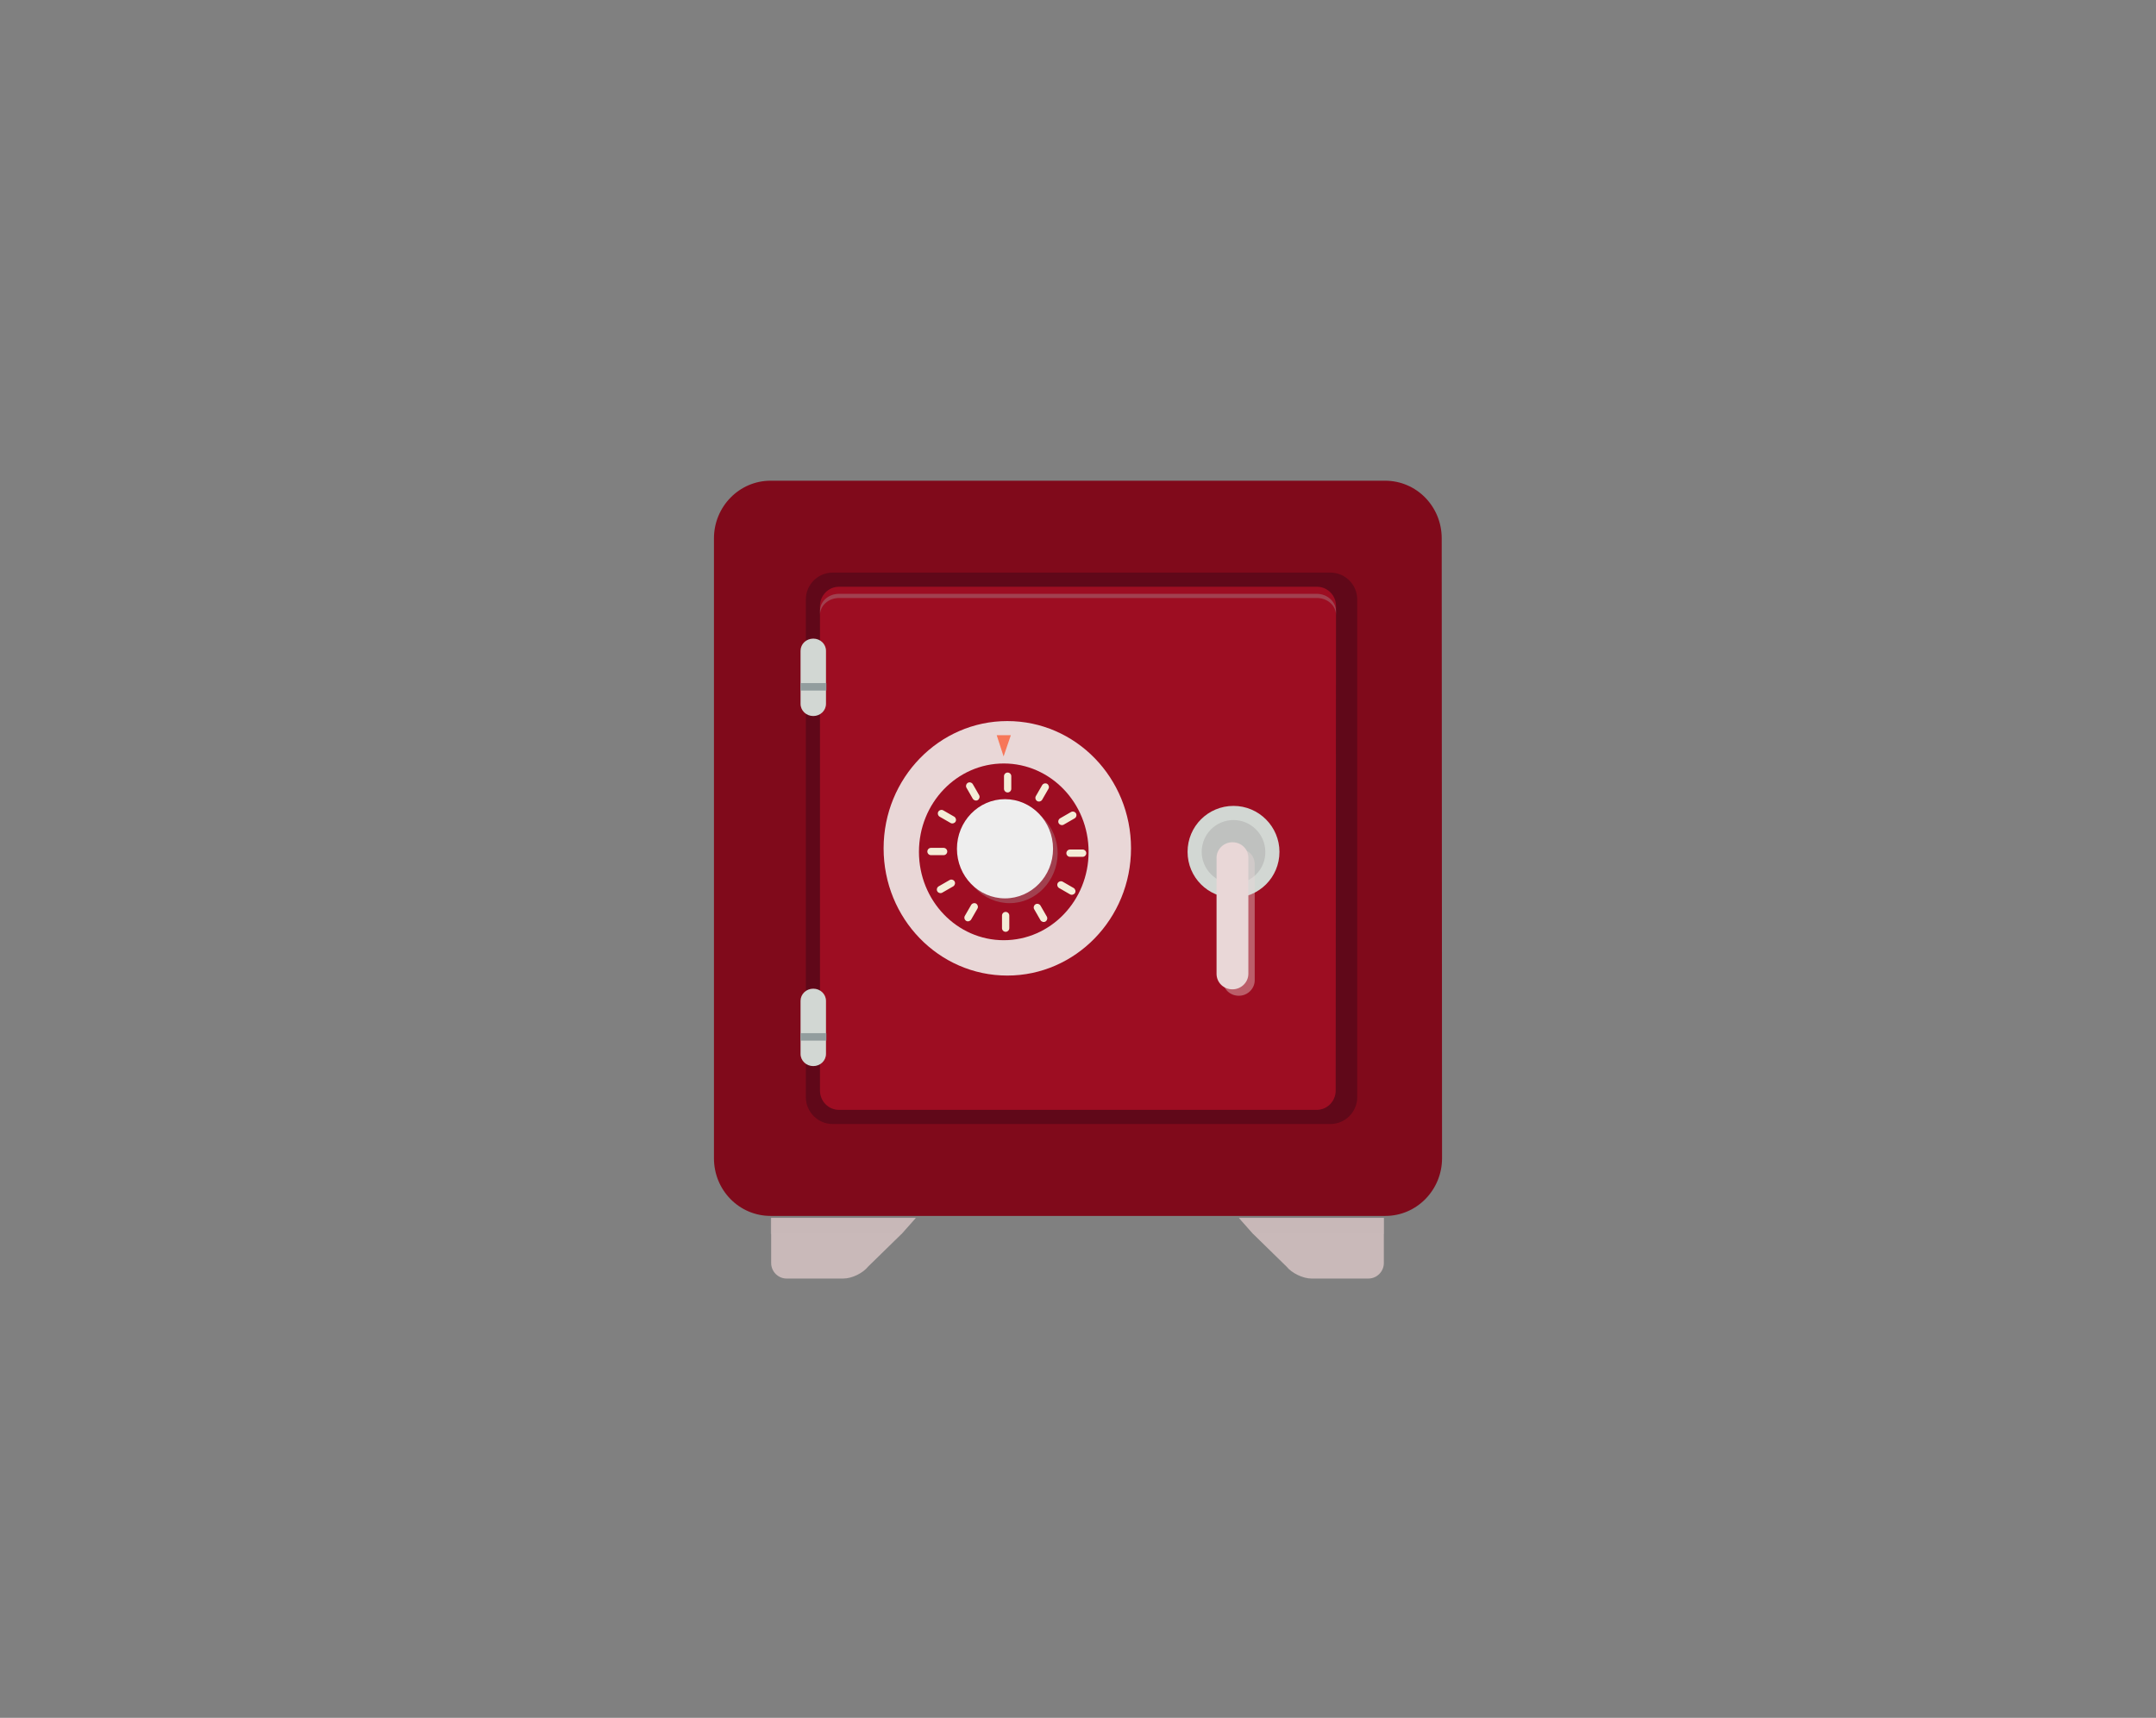 <?xml version="1.0" encoding="UTF-8"?>
<svg width="305px" height="243px" viewBox="0 0 305 243" version="1.1" xmlns="http://www.w3.org/2000/svg" xmlns:xlink="http://www.w3.org/1999/xlink">
    <rect x="0" y="0" width="305" height="243" fill="#808080" stroke="none"/>
    <!-- Generator: Sketch 52.5 (67469) - http://www.bohemiancoding.com/sketch -->
    <title>Ticari / İşyeri Paket / kasa</title>
    <desc>Created with Sketch.</desc>
    <g id="_Components" stroke="none" stroke-width="1" fill="none" fill-rule="evenodd">
        <g id="Ticari-/-İşyeri-Paket-/-kasa">
            <g id="kasa" transform="translate(101, 68)">
                <g id="Group" transform="translate(8, 104)" fill="#C9B9B9">
                    <g id="Path">
                        <path d="M20.551,0.284 L18.529,2.558 L13.826,7.153 C13.074,8.1 11.522,8.858 10.299,8.858 L2.257,8.858 C1.082,8.858 0.094,7.863 0.094,6.679 L0.094,0.284 L20.551,0.284 Z"></path>
                        <polygon opacity="0.5" points="20.551 0.284 18.529 2.558 0.047 2.558 0.047 0.284"></polygon>
                    </g>
                    <g transform="translate(65.838, 0)" id="Path">
                        <path d="M20.927,0.284 L20.927,6.679 C20.927,7.863 19.939,8.858 18.764,8.858 L10.675,8.858 C9.499,8.858 7.901,8.1 7.148,7.153 L2.445,2.558 L0.423,0.284 L20.927,0.284 Z"></path>
                        <polygon opacity="0.5" points="20.927 0.284 20.927 2.558 2.445 2.558 0.47 0.284"></polygon>
                    </g>
                </g>
                <path d="M103,95.842 C103,100.327 99.421,104 94.994,104 L8.006,104 C3.579,104 0,100.374 0,95.842 L0,8.158 C0,3.673 3.579,0 8.006,0 L94.947,0 C99.374,0 102.953,3.626 102.953,8.158 L103,95.842 Z" id="Path" fill="#800A1B"></path>
                <path d="M91,87.207 C91,89.293 89.296,91 87.214,91 L16.786,91 C14.704,91 13,89.293 13,87.207 L13,16.793 C13,14.707 14.704,13 16.786,13 L87.214,13 C89.296,13 91,14.707 91,16.793 L91,87.207 Z" id="Path" fill="#600819"></path>
                <path d="M87.953,86.275 C87.953,87.757 86.772,89 85.261,89 L17.691,89 C16.228,89 15,87.805 15,86.275 L15,17.725 C15,16.243 16.18,15 17.691,15 L85.309,15 C86.772,15 88,16.195 88,17.725 L87.953,86.275 Z" id="Path" fill="#9D0D22"></path>
                <path d="M85.261,16 L17.691,16 C16.228,16 15,17.056 15,18.408 L15,19 C15,17.69 16.18,16.592 17.691,16.592 L85.309,16.592 C86.772,16.592 88,17.648 88,19 L88,18.408 C87.953,17.099 86.772,16 85.261,16 Z" id="Path" fill="#ABB7B7" opacity="0.3"></path>
                <path d="M59,52 C59,61.941 51.144,70 41.5,70 C31.809,70 24,61.941 24,52 C24,42.059 31.856,34 41.5,34 C51.191,34 59,42.059 59,52 Z" id="Path" fill="#E9D7D7"></path>
                <ellipse id="Oval" fill="#9D0D22" cx="41" cy="52.5" rx="12" ry="12.5"></ellipse>
                <g id="Group" transform="translate(34, 45)">
                    <path d="M7.828,14.758 C4.078,14.758 1.031,11.613 1.031,7.742 C1.031,3.871 4.078,0.726 7.828,0.726 C11.578,0.726 14.625,3.871 14.625,7.742 C14.578,11.613 11.531,14.758 7.828,14.758 Z" id="Path" fill="#ABB7B7" opacity="0.3"></path>
                    <path d="M7.172,14.081 C3.422,14.081 0.375,10.935 0.375,7.065 C0.375,3.194 3.422,0.048 7.172,0.048 C10.922,0.048 13.969,3.194 13.969,7.065 C13.969,10.935 10.922,14.081 7.172,14.081 Z" id="Path" fill="#EEEEEE"></path>
                </g>
                <g id="Group" transform="translate(30, 41)" fill="#F4EDD7">
                    <path d="M12.063,2.582 C12.063,2.863 11.829,3.098 11.547,3.098 C11.265,3.098 11.031,2.863 11.031,2.582 L11.031,0.798 C11.031,0.516 11.265,0.282 11.547,0.282 C11.829,0.282 12.063,0.516 12.063,0.798 L12.063,2.582 Z" id="Path"></path>
                    <path d="M7.51,3.473 C7.651,3.708 7.557,4.037 7.322,4.178 C7.088,4.318 6.759,4.224 6.618,3.99 L5.727,2.441 C5.586,2.206 5.68,1.878 5.914,1.737 C6.149,1.596 6.478,1.69 6.618,1.924 L7.51,3.473 Z" id="Path"></path>
                    <path d="M3.99,6.524 C4.224,6.665 4.318,6.994 4.178,7.229 C4.037,7.463 3.708,7.557 3.473,7.416 L1.924,6.524 C1.69,6.384 1.596,6.055 1.737,5.82 C1.878,5.586 2.206,5.492 2.441,5.633 L3.99,6.524 Z" id="Path"></path>
                    <path d="M2.488,10.937 C2.769,10.937 3.004,11.171 3.004,11.453 C3.004,11.735 2.769,11.969 2.488,11.969 L0.704,11.969 C0.422,11.969 0.188,11.735 0.188,11.453 C0.188,11.171 0.422,10.937 0.704,10.937 L2.488,10.937 Z" id="Path"></path>
                    <path d="M3.333,15.49 C3.567,15.349 3.896,15.443 4.037,15.678 C4.178,15.912 4.084,16.241 3.849,16.382 L2.3,17.273 C2.065,17.414 1.737,17.32 1.596,17.086 C1.455,16.851 1.549,16.522 1.784,16.382 L3.333,15.49 Z" id="Path"></path>
                    <path d="M6.384,19.01 C6.524,18.776 6.853,18.682 7.088,18.822 C7.322,18.963 7.416,19.292 7.276,19.527 L6.384,21.076 C6.243,21.31 5.914,21.404 5.68,21.263 C5.445,21.122 5.351,20.794 5.492,20.559 L6.384,19.01 Z" id="Path"></path>
                    <path d="M10.749,20.512 C10.749,20.231 10.984,19.996 11.265,19.996 C11.547,19.996 11.782,20.231 11.782,20.512 L11.782,22.296 C11.782,22.578 11.547,22.812 11.265,22.812 C10.984,22.812 10.749,22.578 10.749,22.296 L10.749,20.512 Z" id="Path"></path>
                    <path d="M15.302,19.62 C15.161,19.386 15.255,19.057 15.49,18.916 C15.724,18.776 16.053,18.869 16.194,19.104 L17.086,20.653 C17.227,20.888 17.133,21.216 16.898,21.357 C16.663,21.498 16.335,21.404 16.194,21.169 L15.302,19.62 Z" id="Path"></path>
                    <path d="M18.822,16.616 C18.588,16.476 18.494,16.147 18.635,15.912 C18.776,15.678 19.104,15.584 19.339,15.724 L20.888,16.616 C21.122,16.757 21.216,17.086 21.076,17.32 C20.935,17.555 20.606,17.649 20.371,17.508 L18.822,16.616 Z" id="Path"></path>
                    <path d="M20.371,12.204 C20.09,12.204 19.855,11.969 19.855,11.688 C19.855,11.406 20.09,11.171 20.371,11.171 L22.155,11.171 C22.437,11.171 22.671,11.406 22.671,11.688 C22.671,11.969 22.437,12.204 22.155,12.204 L20.371,12.204 Z" id="Path"></path>
                    <path d="M19.48,7.651 C19.245,7.792 18.916,7.698 18.776,7.463 C18.635,7.229 18.729,6.9 18.963,6.759 L20.512,5.867 C20.747,5.727 21.076,5.82 21.216,6.055 C21.357,6.29 21.263,6.618 21.029,6.759 L19.48,7.651 Z" id="Path"></path>
                    <path d="M16.429,4.131 C16.288,4.365 15.959,4.459 15.724,4.318 C15.49,4.178 15.396,3.849 15.537,3.614 L16.429,2.065 C16.569,1.831 16.898,1.737 17.133,1.878 C17.367,2.018 17.461,2.347 17.32,2.582 L16.429,4.131 Z" id="Path"></path>
                </g>
                <polygon id="Path" fill="#F77759" points="40.973 39 40 36 42 36"></polygon>
                <path d="M80,52.5 C80,56.101 77.101,59 73.5,59 C69.899,59 67,56.101 67,52.5 C67,48.899 69.899,46 73.5,46 C77.101,46 80,48.946 80,52.5 Z" id="Path" fill="#D2D7D3"></path>
                <path d="M73.5,57 C71.032,57 69,54.968 69,52.5 C69,49.984 71.032,48 73.5,48 C75.967,48 77.999,50.032 77.999,52.5 C78.048,54.968 76.015,57 73.5,57 Z" id="Path" fill="#BFC1BF"></path>
                <g id="Group" transform="translate(71, 51)" fill="#E9D7D7">
                    <path d="M5.5,19.657 C5.5,20.852 4.5,21.857 3.25,21.857 C2,21.857 1,20.9 1,19.657 L1,3.252 C1,2.057 2,1.052 3.25,1.052 C4.5,1.052 5.5,2.009 5.5,3.252 L5.5,19.657 Z" id="Path" opacity="0.4"></path>
                    <path d="M4.6,18.748 C4.6,19.943 3.6,20.948 2.35,20.948 C1.1,20.948 0.1,19.991 0.1,18.748 L0.1,2.343 C0.1,1.148 1.1,0.143 2.35,0.143 C3.6,0.143 4.6,1.1 4.6,2.343 L4.6,18.748 Z" id="Path"></path>
                </g>
                <g id="Group" transform="translate(12, 22)">
                    <g>
                        <path d="M3.85,9.558 C3.85,10.519 3.05,11.287 2.05,11.287 C1.05,11.287 0.25,10.519 0.25,9.558 L0.25,2.065 C0.25,1.105 1.05,0.336 2.05,0.336 C3.05,0.336 3.85,1.105 3.85,2.065 L3.85,9.558 Z" id="Path" fill="#D2D7D3"></path>
                        <rect id="Rectangle" fill="#929D9E" x="0.25" y="6.628" width="3.65" height="1.057"></rect>
                    </g>
                    <g transform="translate(0, 49.472)">
                        <path d="M3.85,9.606 C3.85,10.567 3.05,11.335 2.05,11.335 C1.05,11.335 0.25,10.567 0.25,9.606 L0.25,2.113 C0.25,1.153 1.05,0.384 2.05,0.384 C3.05,0.384 3.85,1.153 3.85,2.113 L3.85,9.606 Z" id="Path" fill="#D2D7D3"></path>
                        <rect id="Rectangle" fill="#929D9E" x="0.25" y="6.676" width="3.65" height="1.057"></rect>
                    </g>
                </g>
            </g>
        </g>
    </g>
</svg>